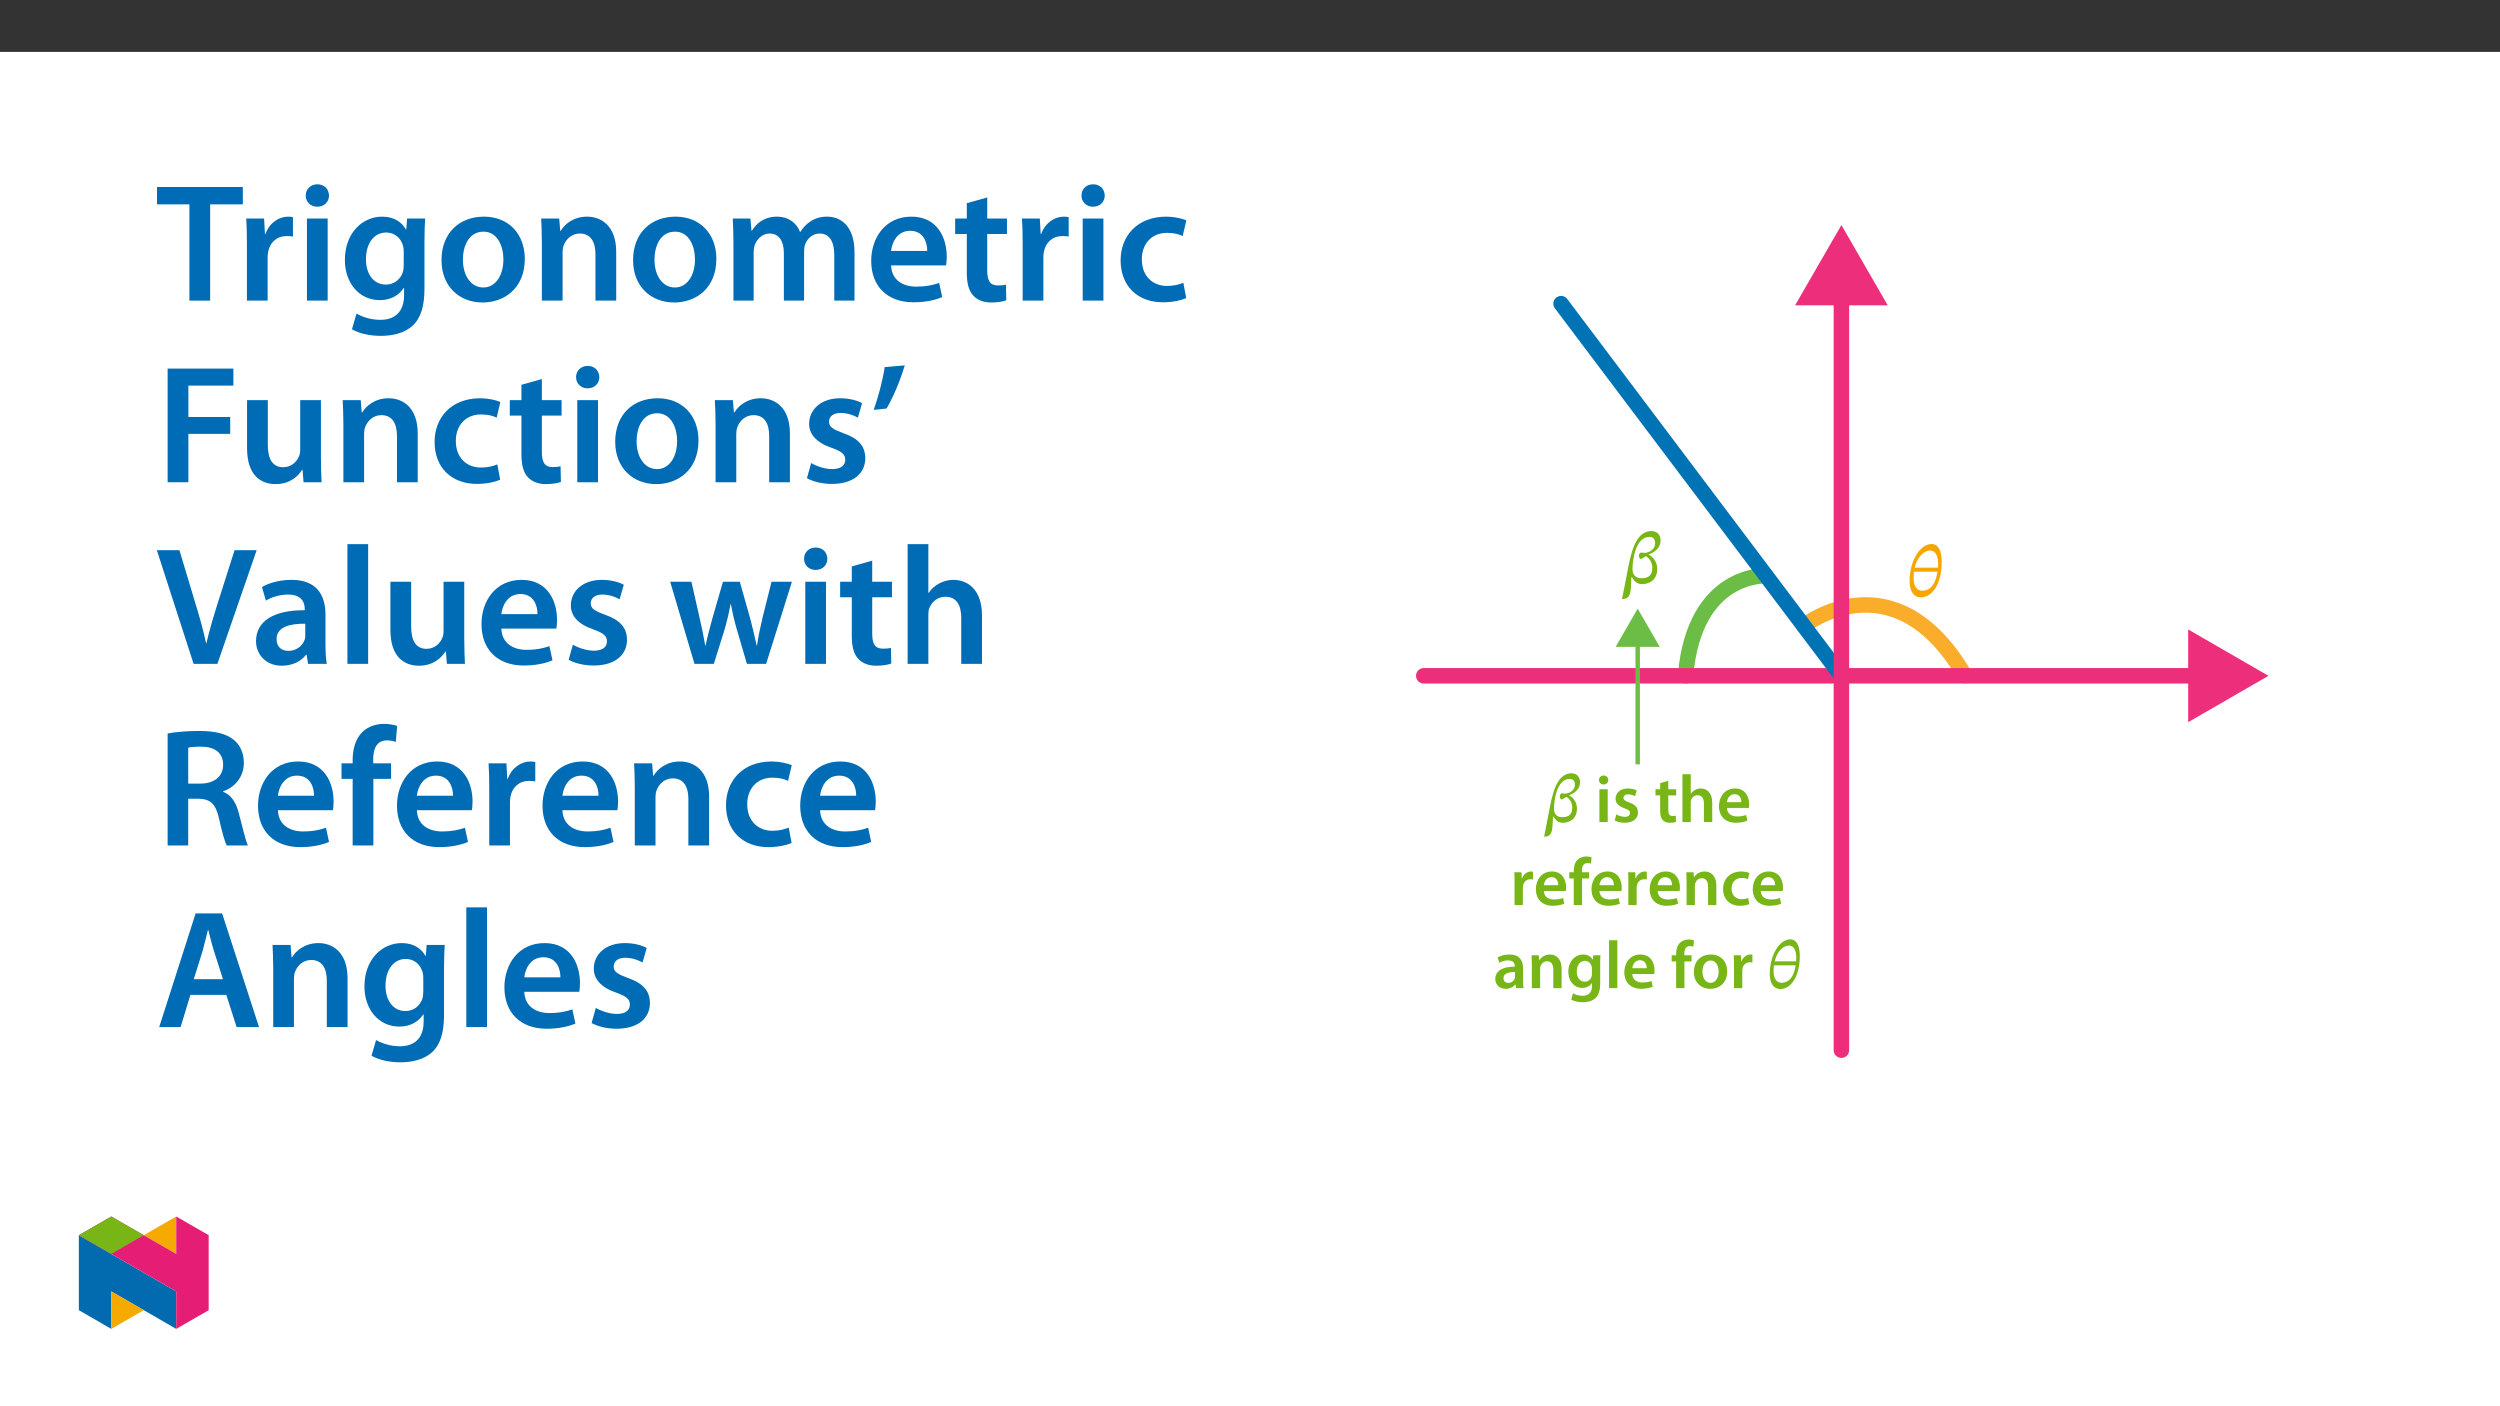 ﻿<?xml version="1.0" encoding="utf-8"?>
<svg xmlns="http://www.w3.org/2000/svg" xmlns:xlink="http://www.w3.org/1999/xlink" viewBox="0 0 960 540" version="1.1">
  <rect x="0" y="0" width="960" height="540" fill="#333333" stroke="none"/>
  <defs>
    <g>
      <symbol overflow="visible" id="glyph0-0">
        <path style="stroke:none;" d="M 8.922 -4.766 L 8.922 -5.219 C 8.922 -8.25 13.422 -10.438 13.422 -14.531 C 13.422 -17.438 10.984 -18.75 8.25 -18.75 C 5.438 -18.75 3.484 -17.094 3.484 -14.844 C 3.484 -13.531 4.047 -12.859 4.938 -12.859 C 5.609 -12.859 6.188 -13.25 6.188 -14.109 C 6.188 -15.172 5.609 -15.203 5.609 -16.125 C 5.609 -16.984 6.359 -17.594 8 -17.594 C 9.797 -17.594 10.875 -16.656 10.875 -14.453 C 10.875 -10.156 7.781 -9.125 7.781 -5.5 L 7.781 -4.734 L 8.922 -4.734 Z M 9.984 -1.359 C 9.984 -2.234 9.406 -3.062 8.422 -3.062 C 7.391 -3.062 6.75 -2.266 6.75 -1.359 C 6.75 -0.453 7.312 0.219 8.391 0.219 C 9.406 0.219 9.984 -0.469 9.984 -1.359 Z M 16.594 4.688 L 16.594 -21.984 L 0.25 -21.984 L 0.25 4.719 L 16.594 4.719 Z M 15.141 3.156 L 1.703 3.156 L 1.703 -20.469 L 15.109 -20.469 L 15.109 3.156 Z M 15.141 3.156 " />
      </symbol>
      <symbol overflow="visible" id="glyph0-1">
        <path style="stroke:none;" d="M 14.922 -16.406 C 14.953 -18.656 13.469 -20.078 11.438 -20.078 C 5.219 -20.078 3.453 -11.547 1.984 -3.453 C 1.391 -0.328 0.781 2.812 0.109 5.969 L 0.469 6.031 C 4.047 5.906 3.406 1.922 3.703 -2.344 L 3.938 -2.344 C 4.484 -1.312 5.609 0.312 7.75 0.312 C 10.406 0.312 13.641 -1.094 13.641 -5.547 C 13.641 -8.375 11.875 -10.375 10.266 -10.984 L 10.266 -11.016 C 12.5 -11.875 14.922 -13.469 14.922 -16.406 Z M 7.453 -1.953 C 5.391 -1.953 4.125 -3.266 4.125 -5.438 C 4.125 -8.375 5.156 -17.844 10.656 -17.844 C 11.859 -17.844 12.828 -17.156 12.828 -15.422 C 12.828 -12.469 9.625 -11.688 8.922 -11.688 C 8.875 -11.688 7.609 -11.797 7.391 -11.797 C 6.938 -11.797 6.609 -11.156 6.609 -10.547 C 6.609 -9.922 6.969 -9.344 7.25 -9.344 C 7.594 -9.344 8.344 -9.812 9.312 -10.438 C 9.906 -10.016 11.734 -8.781 11.734 -5.891 C 11.734 -2.281 9.234 -1.953 7.453 -1.953 Z M 7.453 -1.953 " />
      </symbol>
      <symbol overflow="visible" id="glyph0-2">
        <path style="stroke:none;" d="M 13.297 -13.25 C 13.297 -17.297 12.078 -20.078 9.422 -20.078 C 4.875 -20.078 0.953 -13.469 0.953 -5.828 C 0.953 -1.5 2.812 0.391 5.297 0.391 C 9.656 0.391 13.297 -4.766 13.297 -13.25 Z M 5.859 -2.125 C 4.375 -2.125 2.484 -3.062 2.484 -7 C 2.484 -7.719 2.531 -8.75 2.594 -9.422 L 11.656 -9.422 C 10.906 -4.188 8.531 -2.125 5.859 -2.125 Z M 8.875 -17.578 C 11.047 -17.578 11.906 -15.203 11.906 -12.578 C 11.906 -12.078 11.875 -11.469 11.875 -10.984 L 2.906 -10.984 C 3.875 -15.109 6.5 -17.578 8.875 -17.578 Z M 8.875 -17.578 " />
      </symbol>
      <symbol overflow="visible" id="glyph1-0">
        <path style="stroke:none;" d="M 8.312 -4.484 L 8.312 -4.891 C 8.312 -7.719 12.484 -9.734 12.484 -13.547 C 12.484 -16.25 10.203 -17.484 7.672 -17.484 C 5.047 -17.484 3.219 -15.938 3.219 -13.828 C 3.219 -12.609 3.75 -11.938 4.578 -11.938 C 5.203 -11.938 5.781 -12.359 5.781 -13.156 C 5.781 -14.141 5.234 -14.172 5.234 -15.031 C 5.234 -15.828 5.906 -16.344 7.438 -16.344 C 9.094 -16.344 10.078 -15.516 10.078 -13.469 C 10.078 -9.484 7.203 -8.516 7.203 -5.156 L 7.203 -4.406 L 8.312 -4.406 Z M 9.297 -1.328 C 9.297 -2.125 8.734 -2.922 7.828 -2.922 C 6.859 -2.922 6.25 -2.156 6.25 -1.328 C 6.25 -0.469 6.781 0.203 7.797 0.203 C 8.734 0.203 9.297 -0.5 9.297 -1.328 Z M 15.438 4.297 L 15.438 -20.484 L 0.203 -20.484 L 0.203 4.375 L 15.438 4.375 Z M 14.062 2.844 L 1.609 2.844 L 1.609 -19.016 L 14.016 -19.016 L 14.016 2.844 Z M 14.062 2.844 " />
      </symbol>
      <symbol overflow="visible" id="glyph1-1">
        <path style="stroke:none;" d="M 13.891 -15.281 C 13.906 -17.391 12.516 -18.734 10.625 -18.734 C 4.844 -18.734 3.188 -10.781 1.812 -3.266 C 1.266 -0.359 0.703 2.562 0.078 5.547 L 0.438 5.594 C 3.75 5.484 3.188 1.734 3.5 -2.172 L 3.625 -2.172 C 4.172 -1.219 5.203 0.281 7.203 0.281 C 9.656 0.281 12.688 -1.062 12.688 -5.203 C 12.688 -7.828 11.031 -9.719 9.562 -10.266 L 9.562 -10.234 C 11.609 -11.031 13.891 -12.562 13.891 -15.281 Z M 6.922 -1.891 C 5 -1.891 3.859 -3.078 3.859 -5.109 C 3.859 -7.828 4.797 -16.578 9.891 -16.578 C 11.016 -16.578 11.891 -15.984 11.891 -14.375 C 11.891 -11.625 8.938 -10.938 8.297 -10.938 C 8.234 -10.938 7.078 -11.031 6.859 -11.031 C 6.453 -11.031 6.109 -10.422 6.109 -9.844 C 6.109 -9.281 6.484 -8.672 6.734 -8.672 C 7.047 -8.672 7.75 -9.125 8.656 -9.688 C 9.203 -9.297 10.875 -8.219 10.875 -5.516 C 10.875 -2.172 8.578 -1.891 6.922 -1.891 Z M 6.922 -1.891 " />
      </symbol>
      <symbol overflow="visible" id="glyph1-2">
        <path style="stroke:none;" d="M 12.391 -12.359 C 12.391 -16.109 11.219 -18.734 8.75 -18.734 C 4.531 -18.734 0.859 -12.562 0.859 -5.469 C 0.859 -1.453 2.609 0.359 4.922 0.359 C 8.969 0.359 12.391 -4.484 12.391 -12.359 Z M 5.438 -2.047 C 4.062 -2.047 2.328 -2.906 2.328 -6.547 C 2.328 -7.234 2.391 -8.188 2.469 -8.75 L 10.797 -8.75 C 10.109 -3.938 7.922 -2.047 5.438 -2.047 Z M 8.234 -16.328 C 10.266 -16.328 11.031 -14.172 11.031 -11.734 C 11.031 -11.266 11.016 -10.703 10.984 -10.281 L 2.75 -10.281 C 3.625 -14.094 6.031 -16.328 8.234 -16.328 Z M 8.234 -16.328 " />
      </symbol>
      <symbol overflow="visible" id="glyph2-0">
        <path style="stroke:none;" d="M 0 0 L 12.953 0 L 12.953 -18.141 L 0 -18.141 Z M 6.484 -10.234 L 2.078 -16.844 L 10.875 -16.844 Z M 7.25 -9.062 L 11.656 -15.672 L 11.656 -2.469 Z M 2.078 -1.297 L 6.484 -7.906 L 10.875 -1.297 Z M 1.297 -15.672 L 5.703 -9.062 L 1.297 -2.469 Z M 1.297 -15.672 " />
      </symbol>
      <symbol overflow="visible" id="glyph2-1">
        <path style="stroke:none;" d="M 4.891 0 L 4.891 -12.609 L 1.703 -12.609 L 1.703 0 Z M 3.312 -17.875 C 2.25 -17.875 1.531 -17.125 1.531 -16.141 C 1.531 -15.203 2.234 -14.438 3.297 -14.438 C 4.406 -14.438 5.109 -15.203 5.109 -16.141 C 5.078 -17.125 4.406 -17.875 3.312 -17.875 Z M 3.312 -17.875 " />
      </symbol>
      <symbol overflow="visible" id="glyph2-2">
        <path style="stroke:none;" d="M 0.938 -0.625 C 1.859 -0.109 3.234 0.266 4.766 0.266 C 8.109 0.266 9.891 -1.406 9.891 -3.703 C 9.875 -5.562 8.828 -6.734 6.531 -7.531 C 4.922 -8.141 4.328 -8.5 4.328 -9.297 C 4.328 -10.078 4.953 -10.641 6.094 -10.641 C 7.203 -10.641 8.234 -10.234 8.75 -9.922 L 9.406 -12.156 C 8.656 -12.562 7.438 -12.906 6.031 -12.906 C 3.109 -12.906 1.266 -11.188 1.266 -8.969 C 1.266 -7.469 2.281 -6.109 4.734 -5.281 C 6.297 -4.719 6.812 -4.297 6.812 -3.453 C 6.812 -2.609 6.188 -2.016 4.797 -2.016 C 3.656 -2.016 2.281 -2.516 1.578 -2.953 Z M 0.938 -0.625 " />
      </symbol>
      <symbol overflow="visible" id="glyph2-3">
        <path style="stroke:none;" d="M 2.234 -14.969 L 2.234 -12.609 L 0.438 -12.609 L 0.438 -10.234 L 2.234 -10.234 L 2.234 -4.297 C 2.234 -2.641 2.531 -1.484 3.234 -0.75 C 3.828 -0.109 4.797 0.281 5.984 0.281 C 6.969 0.281 7.828 0.125 8.297 -0.047 L 8.234 -2.469 C 7.875 -2.359 7.562 -2.328 7 -2.328 C 5.781 -2.328 5.359 -3.109 5.359 -4.656 L 5.359 -10.234 L 8.391 -10.234 L 8.391 -12.609 L 5.359 -12.609 L 5.359 -15.859 Z M 2.234 -14.969 " />
      </symbol>
      <symbol overflow="visible" id="glyph2-4">
        <path style="stroke:none;" d="M 1.703 0 L 4.891 0 L 4.891 -7.562 C 4.891 -7.906 4.922 -8.234 5.031 -8.516 C 5.391 -9.484 6.266 -10.312 7.516 -10.312 C 9.281 -10.312 9.953 -8.906 9.953 -7.094 L 9.953 0 L 13.141 0 L 13.141 -7.438 C 13.141 -11.469 10.875 -12.906 8.734 -12.906 C 7.922 -12.906 7.172 -12.688 6.531 -12.328 C 5.875 -12 5.344 -11.5 4.953 -10.906 L 4.891 -10.906 L 4.891 -18.391 L 1.703 -18.391 Z M 1.703 0 " />
      </symbol>
      <symbol overflow="visible" id="glyph2-5">
        <path style="stroke:none;" d="M 12.406 -5.422 C 12.469 -5.703 12.516 -6.172 12.516 -6.766 C 12.516 -9.531 11.172 -12.906 7.078 -12.906 C 3.031 -12.906 0.906 -9.609 0.906 -6.109 C 0.906 -2.25 3.312 0.266 7.406 0.266 C 9.219 0.266 10.719 -0.078 11.812 -0.547 L 11.344 -2.719 C 10.359 -2.391 9.328 -2.156 7.844 -2.156 C 5.797 -2.156 4.047 -3.141 3.969 -5.422 Z M 3.969 -7.641 C 4.094 -8.938 4.922 -10.719 6.891 -10.719 C 9.016 -10.719 9.531 -8.812 9.5 -7.641 Z M 3.969 -7.641 " />
      </symbol>
      <symbol overflow="visible" id="glyph2-6">
        <path style="stroke:none;" d="M 1.703 0 L 4.891 0 L 4.891 -6.547 C 4.891 -6.891 4.922 -7.234 4.969 -7.516 C 5.266 -8.969 6.328 -9.922 7.828 -9.922 C 8.219 -9.922 8.5 -9.891 8.781 -9.844 L 8.781 -12.828 C 8.516 -12.875 8.344 -12.906 8.031 -12.906 C 6.656 -12.906 5.188 -12 4.562 -10.234 L 4.484 -10.234 L 4.359 -12.609 L 1.609 -12.609 C 1.688 -11.5 1.703 -10.266 1.703 -8.547 Z M 1.703 0 " />
      </symbol>
      <symbol overflow="visible" id="glyph2-7">
        <path style="stroke:none;" d="M 5.266 0 L 5.266 -10.234 L 7.984 -10.234 L 7.984 -12.609 L 5.234 -12.609 L 5.234 -13.266 C 5.234 -14.812 5.75 -16.141 7.328 -16.141 C 7.922 -16.141 8.344 -16.031 8.703 -15.906 L 8.906 -18.375 C 8.422 -18.516 7.75 -18.672 6.891 -18.672 C 5.781 -18.672 4.531 -18.344 3.594 -17.453 C 2.516 -16.422 2.078 -14.797 2.078 -13.156 L 2.078 -12.609 L 0.359 -12.609 L 0.359 -10.234 L 2.078 -10.234 L 2.078 0 Z M 5.266 0 " />
      </symbol>
      <symbol overflow="visible" id="glyph2-8">
        <path style="stroke:none;" d="M 1.703 0 L 4.891 0 L 4.891 -7.438 C 4.891 -7.797 4.953 -8.188 5.047 -8.453 C 5.391 -9.406 6.266 -10.312 7.531 -10.312 C 9.281 -10.312 9.953 -8.938 9.953 -7.125 L 9.953 0 L 13.141 0 L 13.141 -7.484 C 13.141 -11.469 10.859 -12.906 8.656 -12.906 C 6.547 -12.906 5.188 -11.703 4.609 -10.719 L 4.531 -10.719 L 4.375 -12.609 L 1.609 -12.609 C 1.656 -11.531 1.703 -10.312 1.703 -8.859 Z M 1.703 0 " />
      </symbol>
      <symbol overflow="visible" id="glyph2-9">
        <path style="stroke:none;" d="M 10.547 -2.75 C 9.922 -2.484 9.125 -2.25 8.031 -2.25 C 5.859 -2.25 4.172 -3.734 4.172 -6.328 C 4.141 -8.625 5.594 -10.422 8.031 -10.422 C 9.172 -10.422 9.922 -10.188 10.438 -9.922 L 11.016 -12.328 C 10.281 -12.641 9.094 -12.906 7.922 -12.906 C 3.5 -12.906 0.906 -9.969 0.906 -6.188 C 0.906 -2.281 3.469 0.266 7.406 0.266 C 8.984 0.266 10.312 -0.078 10.984 -0.391 Z M 10.547 -2.75 " />
      </symbol>
      <symbol overflow="visible" id="glyph2-10">
        <path style="stroke:none;" d="M 11.5 -7.562 C 11.5 -10.344 10.344 -12.906 6.297 -12.906 C 4.297 -12.906 2.672 -12.359 1.734 -11.781 L 2.359 -9.719 C 3.219 -10.266 4.5 -10.641 5.75 -10.641 C 7.984 -10.641 8.312 -9.281 8.312 -8.453 L 8.312 -8.234 C 3.656 -8.266 0.828 -6.625 0.828 -3.469 C 0.828 -1.547 2.25 0.281 4.797 0.281 C 6.453 0.281 7.766 -0.422 8.516 -1.406 L 8.594 -1.406 L 8.828 0 L 11.703 0 C 11.547 -0.781 11.5 -1.891 11.5 -3.031 Z M 8.391 -4.438 C 8.391 -4.203 8.391 -3.969 8.312 -3.734 C 8 -2.828 7.094 -2 5.797 -2 C 4.797 -2 3.984 -2.562 3.984 -3.812 C 3.984 -5.719 6.141 -6.188 8.391 -6.172 Z M 8.391 -4.438 " />
      </symbol>
      <symbol overflow="visible" id="glyph2-11">
        <path style="stroke:none;" d="M 13.141 -8.984 C 13.141 -10.719 13.188 -11.766 13.234 -12.609 L 10.469 -12.609 L 10.344 -10.938 L 10.281 -10.938 C 9.688 -11.969 8.578 -12.906 6.625 -12.906 C 3.594 -12.906 0.906 -10.391 0.906 -6.25 C 0.906 -2.672 3.141 -0.078 6.266 -0.078 C 7.953 -0.078 9.219 -0.828 9.953 -1.938 L 10 -1.938 L 10 -0.859 C 10 1.859 8.453 2.953 6.375 2.953 C 4.844 2.953 3.5 2.469 2.688 2 L 2 4.406 C 3.078 5.047 4.797 5.422 6.406 5.422 C 8.141 5.422 9.969 5.047 11.266 3.891 C 12.594 2.688 13.141 0.797 13.141 -1.844 Z M 9.953 -5.516 C 9.953 -5.156 9.922 -4.719 9.812 -4.406 C 9.453 -3.234 8.422 -2.469 7.234 -2.469 C 5.234 -2.469 4.141 -4.203 4.141 -6.344 C 4.141 -8.906 5.469 -10.469 7.25 -10.469 C 8.594 -10.469 9.5 -9.578 9.844 -8.422 C 9.922 -8.156 9.953 -7.875 9.953 -7.562 Z M 9.953 -5.516 " />
      </symbol>
      <symbol overflow="visible" id="glyph2-12">
        <path style="stroke:none;" d="M 1.703 0 L 4.891 0 L 4.891 -18.391 L 1.703 -18.391 Z M 1.703 0 " />
      </symbol>
      <symbol overflow="visible" id="glyph2-13">
        <path style="stroke:none;" d="M 7.438 -12.906 C 3.625 -12.906 0.906 -10.359 0.906 -6.219 C 0.906 -2.156 3.672 0.281 7.234 0.281 C 10.438 0.281 13.703 -1.781 13.703 -6.422 C 13.703 -10.266 11.188 -12.906 7.438 -12.906 Z M 7.359 -10.594 C 9.531 -10.594 10.422 -8.312 10.422 -6.344 C 10.422 -3.781 9.141 -2.016 7.328 -2.016 C 5.422 -2.016 4.203 -3.859 4.203 -6.297 C 4.203 -8.391 5.109 -10.594 7.359 -10.594 Z M 7.359 -10.594 " />
      </symbol>
      <symbol overflow="visible" id="glyph3-0">
        <path style="stroke:none;" d="M 0 0 L 32.375 0 L 32.375 -45.328 L 0 -45.328 Z M 16.188 -25.578 L 5.188 -42.094 L 27.188 -42.094 Z M 18.125 -22.656 L 29.141 -39.172 L 29.141 -6.156 Z M 5.188 -3.234 L 16.188 -19.75 L 27.188 -3.234 Z M 3.234 -39.172 L 14.25 -22.656 L 3.234 -6.156 Z M 3.234 -39.172 " />
      </symbol>
      <symbol overflow="visible" id="glyph3-1">
        <path style="stroke:none;" d="M 12.953 0 L 20.922 0 L 20.922 -36.969 L 33.469 -36.969 L 33.469 -43.641 L 0.516 -43.641 L 0.516 -36.969 L 12.953 -36.969 Z M 12.953 0 " />
      </symbol>
      <symbol overflow="visible" id="glyph3-2">
        <path style="stroke:none;" d="M 4.281 0 L 12.234 0 L 12.234 -16.375 C 12.234 -17.219 12.297 -18.062 12.438 -18.781 C 13.141 -22.406 15.797 -24.797 19.547 -24.797 C 20.531 -24.797 21.234 -24.734 21.953 -24.609 L 21.953 -32.047 C 21.297 -32.188 20.844 -32.25 20.078 -32.25 C 16.641 -32.25 12.953 -29.984 11.391 -25.578 L 11.203 -25.578 L 10.875 -31.531 L 4.016 -31.531 C 4.203 -28.75 4.281 -25.641 4.281 -21.375 Z M 4.281 0 " />
      </symbol>
      <symbol overflow="visible" id="glyph3-3">
        <path style="stroke:none;" d="M 12.234 0 L 12.234 -31.531 L 4.281 -31.531 L 4.281 0 Z M 8.281 -44.672 C 5.641 -44.672 3.812 -42.797 3.812 -40.344 C 3.812 -38.016 5.562 -36.062 8.219 -36.062 C 11 -36.062 12.75 -38.016 12.75 -40.344 C 12.688 -42.797 11 -44.672 8.281 -44.672 Z M 8.281 -44.672 " />
      </symbol>
      <symbol overflow="visible" id="glyph3-4">
        <path style="stroke:none;" d="M 32.828 -22.469 C 32.828 -26.812 32.953 -29.391 33.094 -31.531 L 26.156 -31.531 L 25.828 -27.328 L 25.703 -27.328 C 24.219 -29.922 21.438 -32.25 16.578 -32.25 C 9 -32.25 2.266 -25.969 2.266 -15.609 C 2.266 -6.672 7.828 -0.188 15.672 -0.188 C 19.875 -0.188 23.047 -2.078 24.859 -4.859 L 25 -4.859 L 25 -2.141 C 25 4.656 21.109 7.375 15.922 7.375 C 12.109 7.375 8.734 6.156 6.734 4.984 L 4.984 11 C 7.703 12.625 11.984 13.531 16 13.531 C 20.328 13.531 24.922 12.625 28.172 9.719 C 31.469 6.734 32.828 2 32.828 -4.594 Z M 24.859 -13.797 C 24.859 -12.891 24.797 -11.781 24.547 -11 C 23.641 -8.094 21.047 -6.156 18.062 -6.156 C 13.078 -6.156 10.359 -10.484 10.359 -15.859 C 10.359 -22.281 13.656 -26.156 18.125 -26.156 C 21.5 -26.156 23.766 -23.953 24.609 -21.047 C 24.797 -20.391 24.859 -19.688 24.859 -18.906 Z M 24.859 -13.797 " />
      </symbol>
      <symbol overflow="visible" id="glyph3-5">
        <path style="stroke:none;" d="M 18.578 -32.25 C 9.062 -32.25 2.266 -25.906 2.266 -15.547 C 2.266 -5.375 9.188 0.719 18.062 0.719 C 26.094 0.719 34.25 -4.469 34.25 -16.062 C 34.25 -25.641 27.969 -32.25 18.578 -32.25 Z M 18.391 -26.484 C 23.828 -26.484 26.031 -20.781 26.031 -15.859 C 26.031 -9.453 22.859 -5.047 18.328 -5.047 C 13.531 -5.047 10.484 -9.641 10.484 -15.734 C 10.484 -20.984 12.75 -26.484 18.391 -26.484 Z M 18.391 -26.484 " />
      </symbol>
      <symbol overflow="visible" id="glyph3-6">
        <path style="stroke:none;" d="M 4.281 0 L 12.234 0 L 12.234 -18.578 C 12.234 -19.484 12.375 -20.469 12.625 -21.109 C 13.469 -23.5 15.672 -25.766 18.844 -25.766 C 23.188 -25.766 24.859 -22.344 24.859 -17.812 L 24.859 0 L 32.828 0 L 32.828 -18.719 C 32.828 -28.688 27.125 -32.25 21.625 -32.25 C 16.375 -32.25 12.953 -29.266 11.531 -26.812 L 11.328 -26.812 L 10.938 -31.531 L 4.016 -31.531 C 4.141 -28.812 4.281 -25.766 4.281 -22.141 Z M 4.281 0 " />
      </symbol>
      <symbol overflow="visible" id="glyph3-7">
        <path style="stroke:none;" d="M 4.281 0 L 12.047 0 L 12.047 -18.641 C 12.047 -19.547 12.172 -20.469 12.438 -21.297 C 13.203 -23.438 15.219 -25.766 18.188 -25.766 C 21.891 -25.766 23.641 -22.656 23.641 -18.266 L 23.641 0 L 31.406 0 L 31.406 -18.906 C 31.406 -19.812 31.531 -20.844 31.797 -21.562 C 32.641 -23.828 34.641 -25.766 37.359 -25.766 C 41.188 -25.766 43 -22.656 43 -17.422 L 43 0 L 50.766 0 L 50.766 -18.578 C 50.766 -28.688 45.453 -32.25 40.281 -32.25 C 37.625 -32.25 35.609 -31.594 33.797 -30.375 C 32.375 -29.469 31.078 -28.172 29.984 -26.422 L 29.844 -26.422 C 28.484 -29.922 25.25 -32.25 21.109 -32.25 C 15.734 -32.25 12.891 -29.328 11.391 -26.875 L 11.203 -26.875 L 10.812 -31.531 L 4.016 -31.531 C 4.141 -28.812 4.281 -25.766 4.281 -22.141 Z M 4.281 0 " />
      </symbol>
      <symbol overflow="visible" id="glyph3-8">
        <path style="stroke:none;" d="M 31.016 -13.531 C 31.141 -14.25 31.281 -15.406 31.281 -16.906 C 31.281 -23.828 27.906 -32.25 17.672 -32.25 C 7.578 -32.25 2.266 -24.016 2.266 -15.281 C 2.266 -5.641 8.281 0.641 18.516 0.641 C 23.047 0.641 26.812 -0.188 29.531 -1.359 L 28.359 -6.797 C 25.906 -5.953 23.312 -5.375 19.625 -5.375 C 14.5 -5.375 10.094 -7.828 9.906 -13.531 Z M 9.906 -19.094 C 10.234 -22.344 12.297 -26.812 17.219 -26.812 C 22.531 -26.812 23.828 -22.016 23.766 -19.094 Z M 9.906 -19.094 " />
      </symbol>
      <symbol overflow="visible" id="glyph3-9">
        <path style="stroke:none;" d="M 5.562 -37.422 L 5.562 -31.531 L 1.094 -31.531 L 1.094 -25.578 L 5.562 -25.578 L 5.562 -10.75 C 5.562 -6.609 6.344 -3.688 8.094 -1.875 C 9.578 -0.266 11.984 0.719 14.953 0.719 C 17.422 0.719 19.547 0.328 20.719 -0.125 L 20.594 -6.156 C 19.688 -5.891 18.906 -5.828 17.484 -5.828 C 14.438 -5.828 13.406 -7.766 13.406 -11.656 L 13.406 -25.578 L 20.984 -25.578 L 20.984 -31.531 L 13.406 -31.531 L 13.406 -39.625 Z M 5.562 -37.422 " />
      </symbol>
      <symbol overflow="visible" id="glyph3-10">
        <path style="stroke:none;" d="M 26.359 -6.859 C 24.797 -6.219 22.797 -5.641 20.078 -5.641 C 14.641 -5.641 10.422 -9.328 10.422 -15.797 C 10.359 -21.562 13.984 -26.031 20.078 -26.031 C 22.922 -26.031 24.797 -25.453 26.094 -24.797 L 27.516 -30.828 C 25.703 -31.594 22.734 -32.25 19.812 -32.25 C 8.734 -32.25 2.266 -24.922 2.266 -15.469 C 2.266 -5.703 8.672 0.641 18.516 0.641 C 22.469 0.641 25.766 -0.188 27.453 -0.969 Z M 26.359 -6.859 " />
      </symbol>
      <symbol overflow="visible" id="glyph3-11">
        <path style="stroke:none;" d="M 4.594 0 L 12.562 0 L 12.562 -18.578 L 28.625 -18.578 L 28.625 -25.062 L 12.562 -25.062 L 12.562 -37.109 L 29.844 -37.109 L 29.844 -43.641 L 4.594 -43.641 Z M 4.594 0 " />
      </symbol>
      <symbol overflow="visible" id="glyph3-12">
        <path style="stroke:none;" d="M 32.5 -31.531 L 24.547 -31.531 L 24.547 -12.5 C 24.547 -11.594 24.406 -10.688 24.094 -10.031 C 23.312 -7.969 21.234 -5.766 18 -5.766 C 13.797 -5.766 12.109 -9.125 12.109 -14.375 L 12.109 -31.531 L 4.141 -31.531 L 4.141 -13.016 C 4.141 -2.719 9.391 0.719 15.094 0.719 C 20.781 0.719 23.891 -2.531 25.25 -4.734 L 25.453 -4.734 L 25.828 0 L 32.766 0 C 32.641 -2.594 32.5 -5.703 32.5 -9.453 Z M 32.5 -31.531 " />
      </symbol>
      <symbol overflow="visible" id="glyph3-13">
        <path style="stroke:none;" d="M 2.328 -1.547 C 4.656 -0.266 8.094 0.641 11.906 0.641 C 20.266 0.641 24.734 -3.5 24.734 -9.266 C 24.672 -13.922 22.078 -16.828 16.312 -18.844 C 12.297 -20.328 10.812 -21.234 10.812 -23.25 C 10.812 -25.188 12.375 -26.609 15.219 -26.609 C 18 -26.609 20.594 -25.578 21.891 -24.797 L 23.5 -30.375 C 21.625 -31.406 18.578 -32.25 15.094 -32.25 C 7.766 -32.25 3.172 -27.969 3.172 -22.406 C 3.172 -18.641 5.703 -15.281 11.844 -13.203 C 15.734 -11.781 17.031 -10.75 17.031 -8.609 C 17.031 -6.547 15.469 -5.047 11.984 -5.047 C 9.125 -5.047 5.703 -6.281 3.953 -7.375 Z M 2.328 -1.547 " />
      </symbol>
      <symbol overflow="visible" id="glyph3-14">
        <path style="stroke:none;" d="M 6.094 -44.219 C 5.312 -38.984 3.562 -32.562 1.875 -27.781 L 6.797 -28.297 C 9.188 -32.312 12.047 -38.922 13.797 -44.875 Z M 6.094 -44.219 " />
      </symbol>
      <symbol overflow="visible" id="glyph3-15">
        <path style="stroke:none;" d="M 23.703 0 L 38.781 -43.641 L 30.297 -43.641 L 23.953 -23.703 C 22.281 -18.391 20.656 -13.078 19.484 -7.906 L 19.359 -7.906 C 18.266 -13.203 16.766 -18.266 15.094 -23.766 L 9.125 -43.641 L 0.453 -43.641 L 14.562 0 Z M 23.703 0 " />
      </symbol>
      <symbol overflow="visible" id="glyph3-16">
        <path style="stroke:none;" d="M 28.75 -18.906 C 28.75 -25.828 25.828 -32.25 15.734 -32.25 C 10.75 -32.25 6.672 -30.891 4.344 -29.469 L 5.891 -24.281 C 8.031 -25.641 11.266 -26.609 14.375 -26.609 C 19.938 -26.609 20.781 -23.188 20.781 -21.109 L 20.781 -20.594 C 9.125 -20.656 2.078 -16.578 2.078 -8.672 C 2.078 -3.891 5.641 0.719 11.984 0.719 C 16.125 0.719 19.422 -1.031 21.297 -3.5 L 21.5 -3.5 L 22.078 0 L 29.266 0 C 28.875 -1.938 28.75 -4.734 28.75 -7.578 Z M 20.984 -11.078 C 20.984 -10.484 20.984 -9.906 20.781 -9.328 C 20 -7.062 17.734 -4.984 14.5 -4.984 C 11.984 -4.984 9.969 -6.406 9.969 -9.516 C 9.969 -14.312 15.344 -15.469 20.984 -15.406 Z M 20.984 -11.078 " />
      </symbol>
      <symbol overflow="visible" id="glyph3-17">
        <path style="stroke:none;" d="M 4.281 0 L 12.234 0 L 12.234 -45.969 L 4.281 -45.969 Z M 4.281 0 " />
      </symbol>
      <symbol overflow="visible" id="glyph3-18">
        <path style="stroke:none;" d="M 0.906 -31.531 L 10.234 0 L 17.672 0 L 21.688 -12.828 C 22.594 -15.922 23.375 -19.031 24.094 -22.922 L 24.219 -22.922 C 24.922 -19.094 25.641 -16.125 26.609 -12.828 L 30.375 0 L 37.75 0 L 47.656 -31.531 L 39.828 -31.531 L 36.328 -17.547 C 35.484 -13.859 34.703 -10.422 34.25 -7 L 34.125 -7 C 33.406 -10.422 32.562 -13.859 31.594 -17.547 L 27.641 -31.531 L 21.172 -31.531 L 17.031 -17.156 C 16.188 -13.922 15.156 -10.422 14.5 -7 L 14.375 -7 C 13.797 -10.422 13.078 -13.859 12.297 -17.219 L 9.062 -31.531 Z M 0.906 -31.531 " />
      </symbol>
      <symbol overflow="visible" id="glyph3-19">
        <path style="stroke:none;" d="M 4.281 0 L 12.234 0 L 12.234 -18.906 C 12.234 -19.75 12.297 -20.594 12.562 -21.297 C 13.469 -23.703 15.672 -25.766 18.781 -25.766 C 23.188 -25.766 24.859 -22.281 24.859 -17.734 L 24.859 0 L 32.828 0 L 32.828 -18.578 C 32.828 -28.688 27.188 -32.25 21.828 -32.25 C 19.812 -32.25 17.938 -31.734 16.312 -30.828 C 14.703 -29.984 13.344 -28.75 12.375 -27.266 L 12.234 -27.266 L 12.234 -45.969 L 4.281 -45.969 Z M 4.281 0 " />
      </symbol>
      <symbol overflow="visible" id="glyph3-20">
        <path style="stroke:none;" d="M 4.594 0 L 12.5 0 L 12.5 -17.938 L 16.516 -17.938 C 21.047 -17.812 23.047 -16 24.344 -10.297 C 25.516 -4.859 26.609 -1.297 27.266 0 L 35.422 0 C 34.578 -1.688 33.406 -6.734 31.984 -12.172 C 30.953 -16.375 29.078 -19.422 25.906 -20.594 L 25.906 -20.781 C 30.047 -22.203 33.859 -26.031 33.859 -31.656 C 33.859 -35.422 32.5 -38.469 30.109 -40.469 C 27.125 -42.922 22.922 -43.969 16.641 -43.969 C 12.047 -43.969 7.641 -43.578 4.594 -43 Z M 12.5 -37.562 C 13.281 -37.75 14.891 -37.938 17.422 -37.938 C 22.594 -37.938 25.906 -35.672 25.906 -30.953 C 25.906 -26.609 22.594 -23.766 17.219 -23.766 L 12.5 -23.766 Z M 12.5 -37.562 " />
      </symbol>
      <symbol overflow="visible" id="glyph3-21">
        <path style="stroke:none;" d="M 13.141 0 L 13.141 -25.578 L 19.938 -25.578 L 19.938 -31.531 L 13.078 -31.531 L 13.078 -33.156 C 13.078 -37.031 14.375 -40.344 18.328 -40.344 C 19.812 -40.344 20.844 -40.078 21.75 -39.75 L 22.281 -45.906 C 21.047 -46.297 19.359 -46.688 17.219 -46.688 C 14.438 -46.688 11.328 -45.844 9 -43.641 C 6.281 -41.047 5.188 -36.969 5.188 -32.891 L 5.188 -31.531 L 0.906 -31.531 L 0.906 -25.578 L 5.188 -25.578 L 5.188 0 Z M 13.141 0 " />
      </symbol>
      <symbol overflow="visible" id="glyph3-22">
        <path style="stroke:none;" d="M 27.125 -12.375 L 31.078 0 L 39.688 0 L 25.516 -43.641 L 15.344 -43.641 L 1.359 0 L 9.578 0 L 13.344 -12.375 Z M 14.641 -18.391 L 18 -29.141 C 18.719 -31.734 19.422 -34.766 20.078 -37.297 L 20.203 -37.297 C 20.844 -34.766 21.562 -31.797 22.406 -29.141 L 25.828 -18.391 Z M 14.641 -18.391 " />
      </symbol>
    </g>
    <clipPath id="clip1">
      <path d="M 543.754 256 L 849 256 L 849 263 L 543.754 263 Z M 543.754 256 " />
    </clipPath>
    <clipPath id="clip2">
      <path d="M 840 241 L 871.09 241 L 871.09 278 L 840 278 Z M 840 241 " />
    </clipPath>
    <clipPath id="clip3">
      <path d="M 704 109 L 711 109 L 711 406.242 L 704 406.242 Z M 704 109 " />
    </clipPath>
    <clipPath id="clip4">
      <path d="M 689 86.422 L 725 86.422 L 725 118 L 689 118 Z M 689 86.422 " />
    </clipPath>
    <clipPath id="clip5">
      <path d="M 30.277 474 L 68 474 L 68 510.301 L 30.277 510.301 Z M 30.277 474 " />
    </clipPath>
    <clipPath id="clip6">
      <path d="M 42 495 L 56 495 L 56 510.301 L 42 510.301 Z M 42 495 " />
    </clipPath>
    <clipPath id="clip7">
      <path d="M 55 467.125 L 68 467.125 L 68 482 L 55 482 Z M 55 467.125 " />
    </clipPath>
    <clipPath id="clip8">
      <path d="M 30.277 467.125 L 80.133 467.125 L 80.133 510.301 L 30.277 510.301 Z M 30.277 467.125 " />
    </clipPath>
    <clipPath id="clip9">
      <path d="M 30.277 467.125 L 56 467.125 L 56 482 L 30.277 482 Z M 30.277 467.125 " />
    </clipPath>
  </defs>
  <g id="surface1">
    <path style=" stroke:none;fill-rule:nonzero;fill:rgb(100%,100%,100%);fill-opacity:1;" d="M 0 559.926 L 960 559.926 L 960 19.926 L 0 19.926 Z M 0 559.926 " />
    <path style="fill:none;stroke-width:7;stroke-linecap:round;stroke-linejoin:round;stroke:rgb(42.4%,74.1%,27.1%);stroke-opacity:1;stroke-miterlimit:4;" d="M 0.002 0 C 0.002 0 -32.393 1.691 -36.377 -45.188 " transform="matrix(0.85,0,0,-0.85,678.163,221.102)" />
    <path style="fill:none;stroke-width:7;stroke-linecap:round;stroke-linejoin:round;stroke:rgb(98%,67.499%,16.899%);stroke-opacity:1;stroke-miterlimit:4;" d="M 0 -0 C 0 -0 40.938 32.256 72.827 -22.597 " transform="matrix(0.85,0,0,-0.85,692.629,240.304)" />
    <g clip-path="url(#clip1)" clip-rule="nonzero">
      <path style="fill:none;stroke-width:7;stroke-linecap:round;stroke-linejoin:round;stroke:rgb(92.899%,17.999%,47.8%);stroke-opacity:1;stroke-miterlimit:4;" d="M 0.002 0.002 L 351.463 0.002 " transform="matrix(0.85,0,0,-0.85,546.729,259.514)" />
    </g>
    <g clip-path="url(#clip2)" clip-rule="nonzero">
      <path style=" stroke:none;fill-rule:nonzero;fill:rgb(92.899%,17.999%,47.8%);fill-opacity:1;" d="M 840.262 277.316 L 871.09 259.516 L 840.262 241.715 Z M 840.262 277.316 " />
    </g>
    <path style="fill:none;stroke-width:7;stroke-linecap:round;stroke-linejoin:round;stroke:rgb(0%,45.099%,70.999%);stroke-opacity:1;stroke-miterlimit:4;" d="M -0.002 0.002 L -126.647 168.127 " transform="matrix(0.85,0,0,-0.85,707.099,259.514)" />
    <g clip-path="url(#clip3)" clip-rule="nonzero">
      <path style="fill:none;stroke-width:7;stroke-linecap:round;stroke-linejoin:round;stroke:rgb(92.899%,17.999%,47.8%);stroke-opacity:1;stroke-miterlimit:4;" d="M -0.002 0 L -0.002 342.62 " transform="matrix(0.85,0,0,-0.85,707.099,403.266)" />
    </g>
    <g clip-path="url(#clip4)" clip-rule="nonzero">
      <path style=" stroke:none;fill-rule:nonzero;fill:rgb(92.899%,17.999%,47.8%);fill-opacity:1;" d="M 724.898 117.25 L 707.102 86.422 L 689.301 117.25 Z M 724.898 117.25 " />
    </g>
    <path style="fill:none;stroke-width:2;stroke-linecap:butt;stroke-linejoin:miter;stroke:rgb(42.4%,74.1%,27.1%);stroke-opacity:1;stroke-miterlimit:10;" d="M -0.002 -0.001 L -0.002 55.987 " transform="matrix(0.85,0,0,-0.85,628.873,293.507)" />
    <path style=" stroke:none;fill-rule:nonzero;fill:rgb(42.4%,74.1%,27.1%);fill-opacity:1;" d="M 637.352 248.398 L 628.875 233.719 L 620.398 248.398 Z M 637.352 248.398 " />
    <g style="fill:rgb(47.06%,70.979%,9.021%);fill-opacity:1;">
      <use xlink:href="#glyph0-1" x="622.74" y="223.995" />
    </g>
    <g style="fill:rgb(96.863%,65.099%,0%);fill-opacity:1;">
      <use xlink:href="#glyph0-2" x="732.329" y="228.977" />
    </g>
    <g style="fill:rgb(47.06%,70.979%,9.021%);fill-opacity:1;">
      <use xlink:href="#glyph1-1" x="592.864" y="315.676" />
    </g>
    <g style="fill:rgb(47.06%,70.979%,9.021%);fill-opacity:1;">
      <use xlink:href="#glyph2-1" x="612.472" y="315.676" />
      <use xlink:href="#glyph2-2" x="619.103" y="315.676" />
    </g>
    <g style="fill:rgb(47.06%,70.979%,9.021%);fill-opacity:1;">
      <use xlink:href="#glyph2-3" x="635.267" y="315.676" />
      <use xlink:href="#glyph2-4" x="644.358" y="315.676" />
      <use xlink:href="#glyph2-5" x="659.175" y="315.676" />
    </g>
    <g style="fill:rgb(47.06%,70.979%,9.021%);fill-opacity:1;">
      <use xlink:href="#glyph2-6" x="579.887" y="347.556" />
    </g>
    <g style="fill:rgb(47.06%,70.979%,9.021%);fill-opacity:1;">
      <use xlink:href="#glyph2-5" x="588.875" y="347.556" />
      <use xlink:href="#glyph2-7" x="602.241" y="347.556" />
    </g>
    <g style="fill:rgb(47.06%,70.979%,9.021%);fill-opacity:1;">
      <use xlink:href="#glyph2-5" x="610.219" y="347.556" />
      <use xlink:href="#glyph2-6" x="623.585" y="347.556" />
    </g>
    <g style="fill:rgb(47.06%,70.979%,9.021%);fill-opacity:1;">
      <use xlink:href="#glyph2-5" x="632.573" y="347.556" />
      <use xlink:href="#glyph2-8" x="645.939" y="347.556" />
      <use xlink:href="#glyph2-9" x="660.756" y="347.556" />
    </g>
    <g style="fill:rgb(47.06%,70.979%,9.021%);fill-opacity:1;">
      <use xlink:href="#glyph2-5" x="672.153" y="347.556" />
    </g>
    <g style="fill:rgb(47.06%,70.979%,9.021%);fill-opacity:1;">
      <use xlink:href="#glyph2-10" x="573.359" y="379.436" />
      <use xlink:href="#glyph2-8" x="586.518" y="379.436" />
      <use xlink:href="#glyph2-11" x="601.334" y="379.436" />
      <use xlink:href="#glyph2-12" x="616.176" y="379.436" />
      <use xlink:href="#glyph2-5" x="622.833" y="379.436" />
    </g>
    <g style="fill:rgb(47.06%,70.979%,9.021%);fill-opacity:1;">
      <use xlink:href="#glyph2-7" x="641.561" y="379.436" />
    </g>
    <g style="fill:rgb(47.06%,70.979%,9.021%);fill-opacity:1;">
      <use xlink:href="#glyph2-13" x="649.539" y="379.436" />
      <use xlink:href="#glyph2-6" x="664.149" y="379.436" />
    </g>
    <g style="fill:rgb(47.06%,70.979%,9.021%);fill-opacity:1;">
      <use xlink:href="#glyph1-2" x="678.732" y="379.436" />
    </g>
    <g style="fill:rgb(0%,42.354%,71.373%);fill-opacity:1;">
      <use xlink:href="#glyph3-1" x="59.776" y="115.441" />
    </g>
    <g style="fill:rgb(0%,42.354%,71.373%);fill-opacity:1;">
      <use xlink:href="#glyph3-2" x="90.536" y="115.441" />
      <use xlink:href="#glyph3-3" x="113.589" y="115.441" />
      <use xlink:href="#glyph3-4" x="130.167" y="115.441" />
      <use xlink:href="#glyph3-5" x="167.273" y="115.441" />
      <use xlink:href="#glyph3-6" x="203.796" y="115.441" />
      <use xlink:href="#glyph3-5" x="240.837" y="115.441" />
      <use xlink:href="#glyph3-7" x="277.36" y="115.441" />
      <use xlink:href="#glyph3-8" x="332.274" y="115.441" />
      <use xlink:href="#glyph3-9" x="365.689" y="115.441" />
      <use xlink:href="#glyph3-2" x="388.419" y="115.441" />
      <use xlink:href="#glyph3-3" x="411.472" y="115.441" />
      <use xlink:href="#glyph3-10" x="428.05" y="115.441" />
    </g>
    <g style="fill:rgb(0%,42.354%,71.373%);fill-opacity:1;">
      <use xlink:href="#glyph3-11" x="59.776" y="185.18" />
    </g>
    <g style="fill:rgb(0%,42.354%,71.373%);fill-opacity:1;">
      <use xlink:href="#glyph3-12" x="90.73" y="185.18" />
      <use xlink:href="#glyph3-6" x="127.577" y="185.18" />
      <use xlink:href="#glyph3-10" x="164.618" y="185.18" />
    </g>
    <g style="fill:rgb(0%,42.354%,71.373%);fill-opacity:1;">
      <use xlink:href="#glyph3-9" x="194.665" y="185.18" />
      <use xlink:href="#glyph3-3" x="217.395" y="185.18" />
      <use xlink:href="#glyph3-5" x="233.973" y="185.18" />
      <use xlink:href="#glyph3-6" x="270.496" y="185.18" />
      <use xlink:href="#glyph3-13" x="307.537" y="185.18" />
    </g>
    <g style="fill:rgb(0%,42.354%,71.373%);fill-opacity:1;">
      <use xlink:href="#glyph3-14" x="333.634" y="185.18" />
    </g>
    <g style="fill:rgb(0%,42.354%,71.373%);fill-opacity:1;">
      <use xlink:href="#glyph3-15" x="59.776" y="254.918" />
    </g>
    <g style="fill:rgb(0%,42.354%,71.373%);fill-opacity:1;">
      <use xlink:href="#glyph3-16" x="96.234" y="254.918" />
      <use xlink:href="#glyph3-17" x="129.131" y="254.918" />
      <use xlink:href="#glyph3-12" x="145.774" y="254.918" />
      <use xlink:href="#glyph3-8" x="182.62" y="254.918" />
      <use xlink:href="#glyph3-13" x="216.035" y="254.918" />
    </g>
    <g style="fill:rgb(0%,42.354%,71.373%);fill-opacity:1;">
      <use xlink:href="#glyph3-18" x="256.443" y="254.918" />
      <use xlink:href="#glyph3-3" x="304.947" y="254.918" />
      <use xlink:href="#glyph3-9" x="321.524" y="254.918" />
      <use xlink:href="#glyph3-19" x="344.254" y="254.918" />
    </g>
    <g style="fill:rgb(0%,42.354%,71.373%);fill-opacity:1;">
      <use xlink:href="#glyph3-20" x="59.776" y="324.657" />
    </g>
    <g style="fill:rgb(0%,42.354%,71.373%);fill-opacity:1;">
      <use xlink:href="#glyph3-8" x="96.817" y="324.657" />
      <use xlink:href="#glyph3-21" x="130.232" y="324.657" />
    </g>
    <g style="fill:rgb(0%,42.354%,71.373%);fill-opacity:1;">
      <use xlink:href="#glyph3-8" x="150.177" y="324.657" />
      <use xlink:href="#glyph3-2" x="183.592" y="324.657" />
    </g>
    <g style="fill:rgb(0%,42.354%,71.373%);fill-opacity:1;">
      <use xlink:href="#glyph3-8" x="206.062" y="324.657" />
      <use xlink:href="#glyph3-6" x="239.477" y="324.657" />
      <use xlink:href="#glyph3-10" x="276.518" y="324.657" />
    </g>
    <g style="fill:rgb(0%,42.354%,71.373%);fill-opacity:1;">
      <use xlink:href="#glyph3-8" x="305.011" y="324.657" />
    </g>
    <g style="fill:rgb(0%,42.354%,71.373%);fill-opacity:1;">
      <use xlink:href="#glyph3-22" x="59.776" y="394.395" />
    </g>
    <g style="fill:rgb(0%,42.354%,71.373%);fill-opacity:1;">
      <use xlink:href="#glyph3-6" x="100.638" y="394.395" />
      <use xlink:href="#glyph3-4" x="137.679" y="394.395" />
      <use xlink:href="#glyph3-17" x="174.785" y="394.395" />
      <use xlink:href="#glyph3-8" x="191.427" y="394.395" />
      <use xlink:href="#glyph3-13" x="224.842" y="394.395" />
    </g>
    <g clip-path="url(#clip5)" clip-rule="nonzero">
      <path style=" stroke:none;fill-rule:nonzero;fill:rgb(0.8%,42%,68.999%);fill-opacity:1;" d="M 30.277 503.105 L 42.738 510.301 L 42.738 495.91 L 67.668 510.301 L 67.668 495.91 L 30.277 474.32 Z M 30.277 503.105 " />
    </g>
    <g clip-path="url(#clip6)" clip-rule="nonzero">
      <path style=" stroke:none;fill-rule:nonzero;fill:rgb(96.1%,66.699%,0%);fill-opacity:1;" d="M 42.738 510.301 L 55.203 503.105 L 42.738 495.91 Z M 42.738 510.301 " />
    </g>
    <g clip-path="url(#clip7)" clip-rule="nonzero">
      <path style=" stroke:none;fill-rule:nonzero;fill:rgb(96.1%,66.699%,0%);fill-opacity:1;" d="M 67.668 467.125 L 55.203 474.32 L 67.668 481.516 Z M 67.668 467.125 " />
    </g>
    <g clip-path="url(#clip8)" clip-rule="nonzero">
      <path style=" stroke:none;fill-rule:nonzero;fill:rgb(89.799%,11.4%,45.499%);fill-opacity:1;" d="M 67.668 467.125 L 67.668 481.516 L 42.738 467.125 L 30.277 474.32 L 67.668 495.91 L 67.668 510.301 L 80.133 503.105 L 80.133 474.32 Z M 67.668 467.125 " />
    </g>
    <g clip-path="url(#clip9)" clip-rule="nonzero">
      <path style=" stroke:none;fill-rule:nonzero;fill:rgb(47.099%,70.999%,9%);fill-opacity:1;" d="M 42.738 467.125 L 30.277 474.32 L 42.738 481.516 L 55.203 474.32 Z M 42.738 467.125 " />
    </g>
  </g>
</svg>
